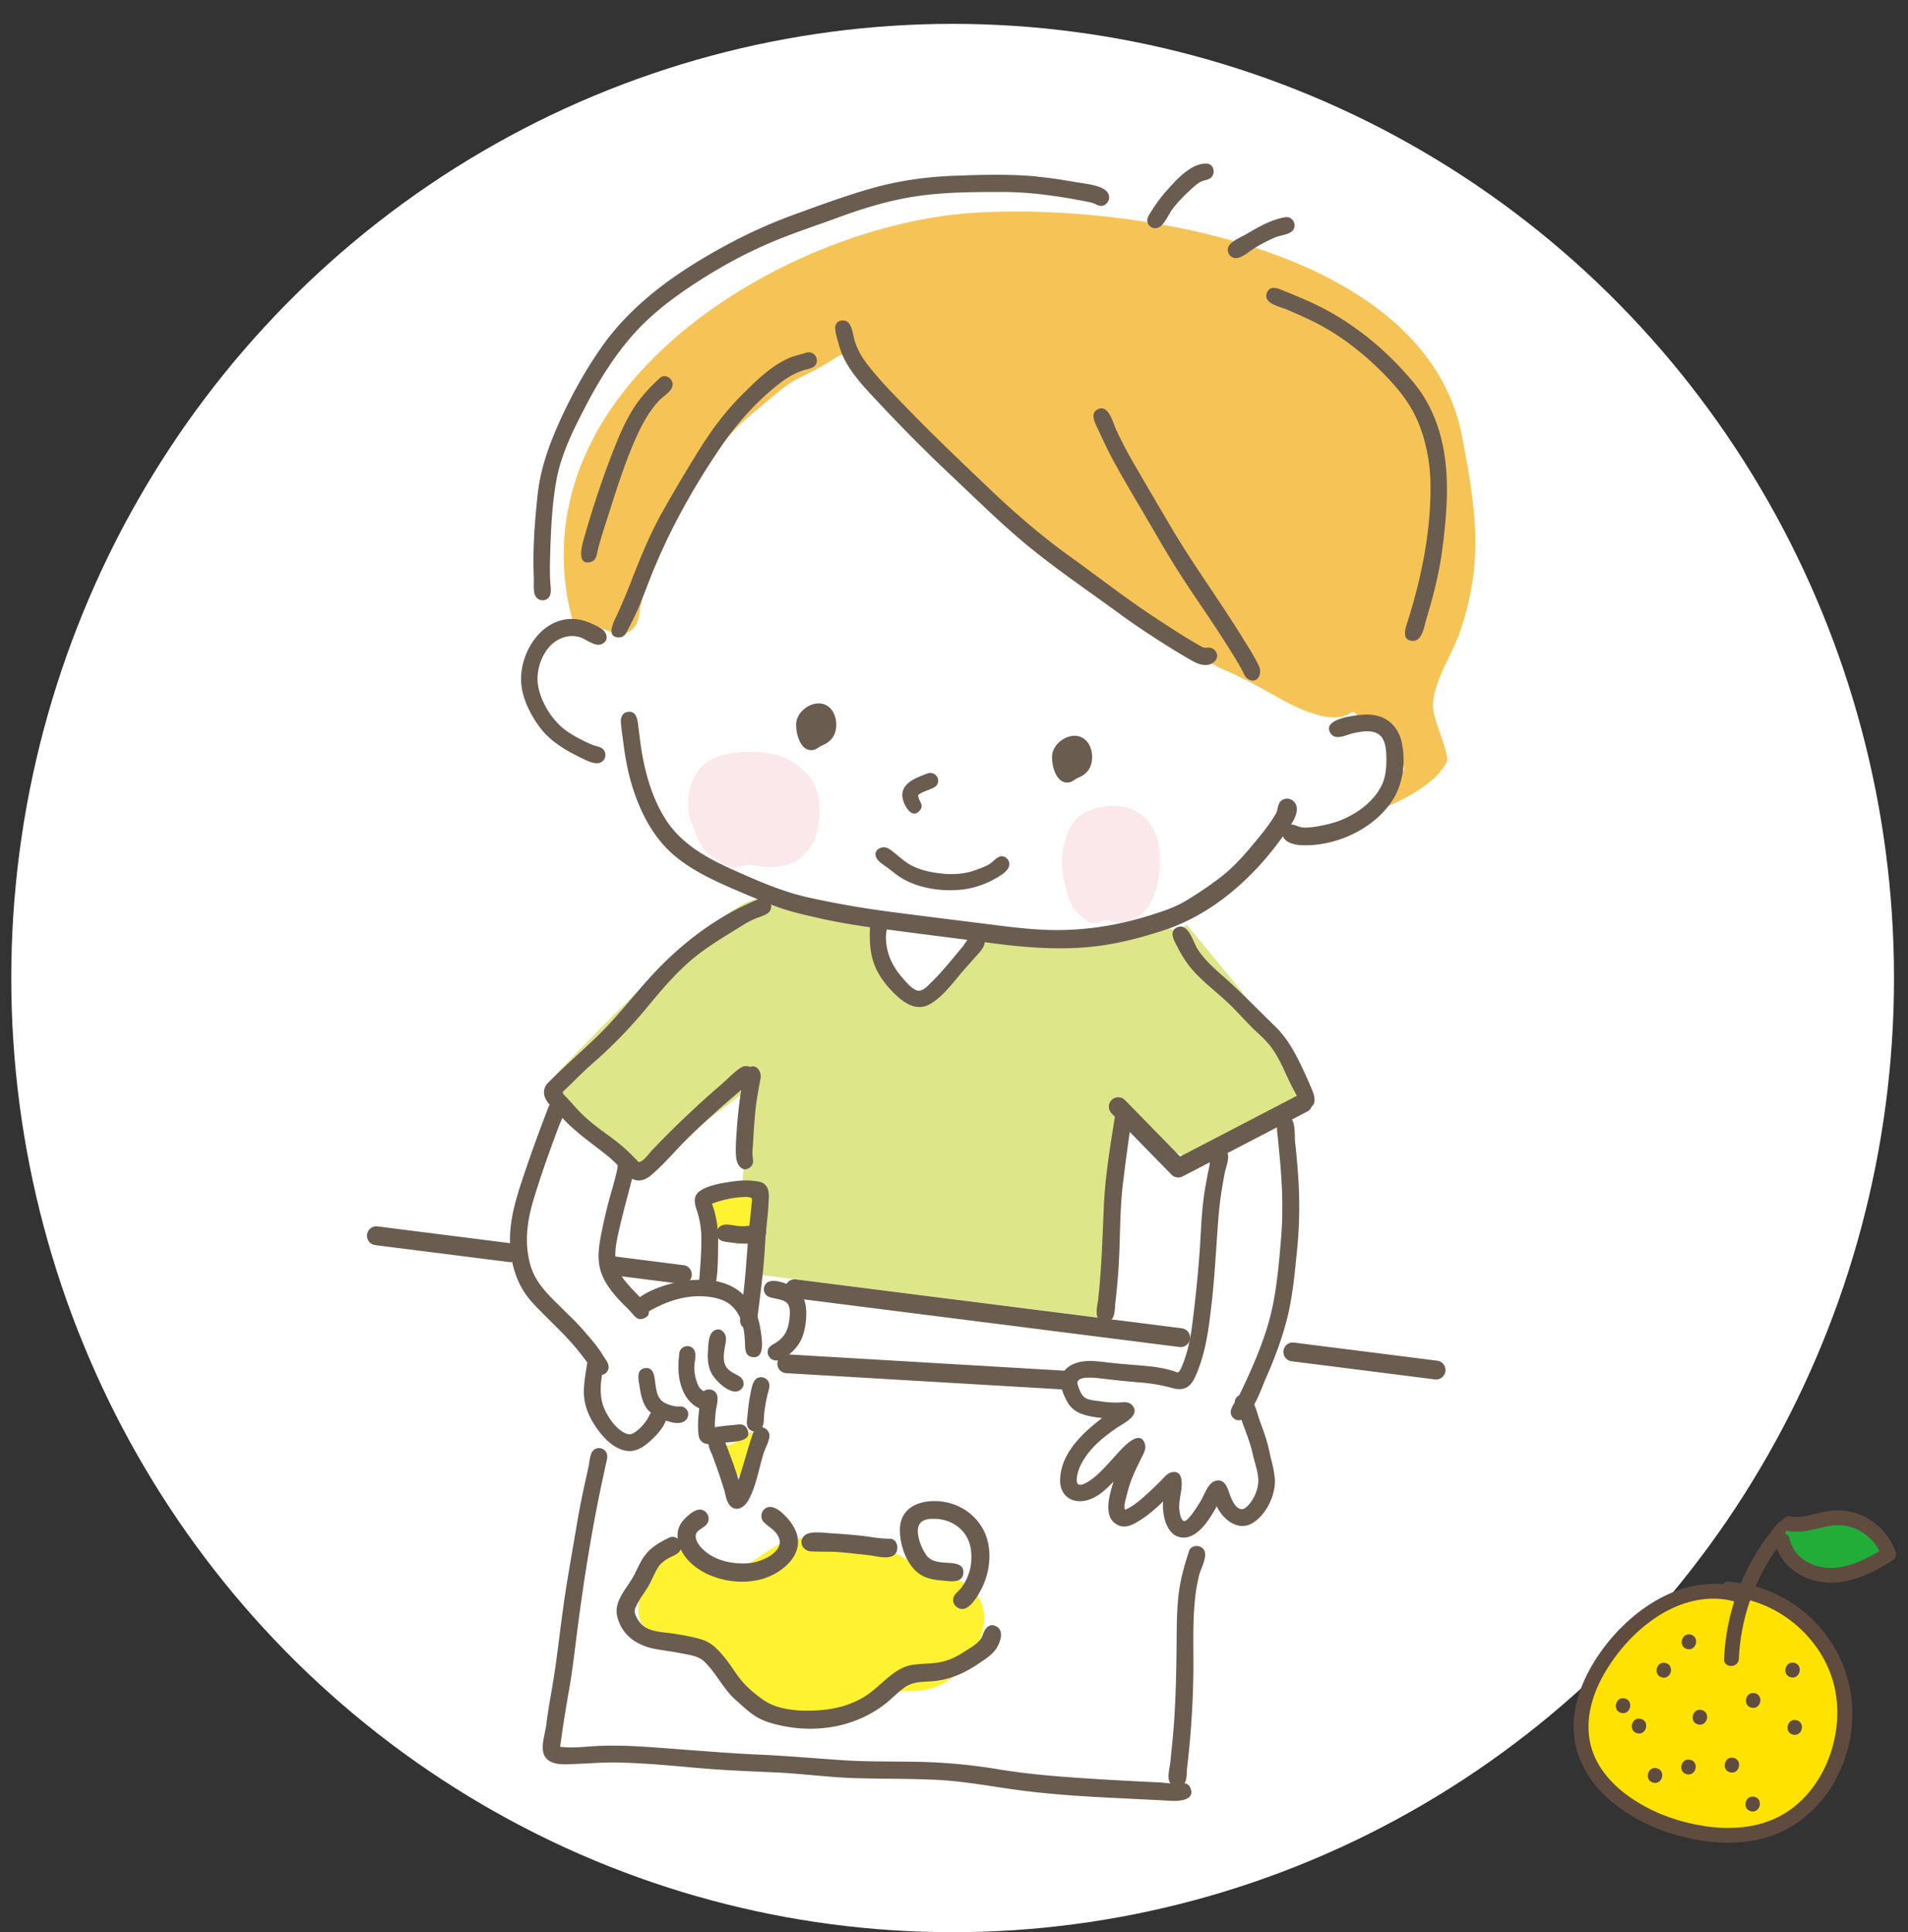 <svg width="160" height="162" fill="none" xmlns="http://www.w3.org/2000/svg"><rect width="100%" height="100%" fill="#333333" stroke="none"/><ellipse cx="79.886" cy="82" rx="78.941" ry="80" fill="#fff"/><g clip-path="url(#clip0_407_4384)"><path d="M44.851 54.459s-1.897-9.593 2.279-18.129c4.175-8.543 14.58-22.735 32.832-21.59 18.255 1.143 31.61 7.084 35.11 12.91 3.5 5.828.589 33.95.589 33.95l-70.81-7.141z" fill="#fff"/><path d="M63.729 75.338l35.287 1.602s8.962 10.627 9.603 12.268c.641 1.64.969 3.523.969 3.523l-9.602 4.592-5.692-2.99-1.056 16.276-31.799-4.004 1.667-15.514-9.953 7.38-7.068-7.816s14.17-15.298 17.644-15.321v.004z" fill="#DDE78A"/><path d="M122.616 36.641c-2.995-15.965-28.296-19.69-41.236-18.78-14.86 1.046-36.317 13.43-33.926 31.419 2.644 19.901 34.065 26.145 49.544 23.186 5.1-.974 21.604-3.425 24.309-8.543.358-.678-1.245-3.653-1.143-4.899.177-2.212 1.607-4.08 2.304-6.156 1.996-5.952 1.271-10.249.151-16.223l-.003-.004z" fill="#F6C456"/><path d="M93.566 119.66c-1.369-.174-2.764-.083-4.14-.091-1.366-.007-2.728-.109-4.093-.174-2.855-.132-5.707-.129-8.562-.17-1.452-.023-2.904-.156-4.326-.459-1.339-.288-2.655-.716-3.971-1.091-2.592-.739-5.175-1.458-7.883-1.591-1.256-.061-2.508-.03-3.738.25-1.03.235-2.04.572-3.044.894-.92.296-2.338.44-2.821 1.406-.28.557-.17 1.11.08 1.655.131.288.165.311.086.591-.106.372-.31.731-.445 1.095-.958 2.637-1.113 5.535-1.592 8.282-.403 2.311-.852 4.622-1.18 6.941-.193 1.352-.26 2.735-.37 4.095-.094 1.19-.456 2.52-.12 3.694.675 2.372 4.352 1.811 6.155 1.705 1.426-.083 2.844-.193 4.273-.095 1.328.091 2.648.224 3.98.262 1.368.038 2.737.132 4.084.409 1.067.22 2.123.466 3.202.632 2.621.402 5.152 1.031 7.822 1.039 1.415 0 2.81-.122 4.225 0 1.38.117 2.757.306 4.13.481 1.433.182 2.866.367 4.3.549.931.118 1.84.333 2.764.496 1.116.197 2.195.224 2.912-.818.648-.94.958-2.171 1.207-3.167.362-1.444.596-2.898.86-4.361.482-2.678.822-5.376 1.305-8.054.46-2.562.728-5.157.856-7.756.064-1.303.102-2.746-.272-4.012-.313-1.061-1.109-1.591-2.13-1.868-1.17-.314-2.347-.613-3.55-.769h-.004zM50.113 63.623c.207.038.415.065.626.069.174.003.626-.099.758-.035.264.13.498.823.66 1.103.08.136.211.36.313.527 1.037 1.693 2.44 3.076 3.825 4.485 1.335 1.36 2.832 2.576 4.401 3.675 1.848 1.296 3.964 1.902 6.13 2.429 1.191.288 2.364.621 3.567.882.29.065.581.125.871.197.121.03.276.057.396.103.272.106 1.588.045 1.72.28.272.489-.052 1.8.223 2.296 1.022 1.834 1.203 2.841 2.61 4.417.415-.394.803-.799 1.27-1.129.484-.34 1.015-.537 1.536-.799.55-.276.928-.66 1.271-1.163.343-.504.701-.887 1.113-1.319.207-.215.365-.488.603-.678.09-.072.192-.11.287-.166.128-.08.173-.11.283-.194-.023.02.056-.147.086-.17.038-.027.37.019.423.023.407.038.814.083 1.218.129 1.143.128 2.274.318 3.425.33.294 0 .509.086.78.109.321.03.732-.099 1.049-.136.735-.084 1.47-.144 2.206-.213.555-.049 1.18-.204 1.664.167.249.193.098.186.418.144.11-.015.28-.106.374-.14.32-.121.637-.254.962-.375.267-.102.516-.17.773-.307.252-.136.524-.307.807-.352.445-.072.996-.053 1.433.083.102.03.362.216.445.216.053 0 .287-.178.31-.193.252-.16.505-.326.754-.493a13.456 13.456 0 0 0 1.689-1.314c.468-.432.902-.902 1.362-1.342.551-.522 1.158-.977 1.716-1.492.894-.822 1.584-1.811 2.357-2.74.098.118.43.626.608.645.075.007.599-.364.709-.402.588-.216 1.184-.227 1.799-.216.63.011 1.267.137 1.893.102.653-.037 1.188-.48 1.69-.867.498-.383.882-.83 1.286-1.307.456-.538.943-1.02 1.297-1.64.317-.55.562-1.164.921-1.683.147-.212.332-.318.516-.489.034-.03.144-.041.166-.08.068-.109-.007-.431-.026-.564-.166-1.182-.988-2.034-1.927-2.693-.445-.315-.747-.652-1.245-.86-.219-.091-.302-.13-.49-.315a26.25 26.25 0 0 0-.34-.326c-.215-.197-.207-.19-.449-.049-1.029.599-2.142.341-3.221-.004-1.252-.401-2.421-1.076-3.564-1.716-1.195-.67-2.372-1.292-3.624-1.841a12.72 12.72 0 0 1-1.618-.837c-.528-.33-1.053-.823-1.626-1.065-.543-.231-1.15-.28-1.697-.534a6.356 6.356 0 0 1-1.618-1.095c-.905-.834-1.886-1.542-2.837-2.322-1.03-.845-1.991-1.75-3.096-2.509-1.135-.78-2.139-1.644-3.138-2.587-1.724-1.626-3.73-2.914-5.401-4.596-1.95-1.962-4.115-3.606-6.227-5.376a21.176 21.176 0 0 1-3.112-3.182c-.464-.587-.943-1.182-1.324-1.826a6.91 6.91 0 0 1-.2-.368c-.132-.246-.056-.246-.313-.19-.335.077-.701.368-.992.539-.852.508-1.685.97-2.583 1.394-.966.462-1.788 1.174-2.603 1.864-.852.72-1.738 1.417-2.534 2.201-.747.739-1.43 1.561-2.105 2.368-1.339 1.595-2.776 3.254-3.722 5.126-.977 1.932-1.498 4.16-2.052 6.244.034-.133.072-.262.105-.394-.15.58-.286 1.159-.41 1.742-.117.535-.155 1.22-.472 1.679-.626.909-1.682.617-2.474.295-2.07-.837-4.315-1.261-5.99.576-1.391 1.527-1.674 3.993-.897 5.857.418 1.004.935 1.993 1.784 2.69.882.727 1.912 1.103 3.006 1.38.475.12.954.238 1.437.325l-.004-.008z" fill="#fff"/><path d="M49.672 117.016c.234 1.315.818 2.705 1.912 3.52.856.636 2.214 1.201 3.134.378.438-.39.668-1.015.887-1.542.026-.064.09-.31.143-.344.083-.053.366.075.505.094.63.08 1.188-.181 1.592-.663.211-.25.366-.541.54-.818.143-.223.09-.186.346-.193.129 0 .328.068.46.091.66.106 1.392.076 1.98-.284.551-.338.89-.925 1.272-1.429.43-.568.837-1.17 1.067-1.852.2-.591.106-.993-.158-1.508-.189-.368-.121-.837-.328-1.239-.125-.246-.321-.424-.498-.629-.306-.341-.562-.72-.86-1.068-.92-1.076-2.086-1.311-3.436-1.326-1.2-.015-2.278.03-3.432.397-.223.072-.446.148-.672.209a5.365 5.365 0 0 1-.532.114c-.264.041-.233.056-.43-.107-.467-.382-.852-1.185-1.086-1.731-.61-1.421-.422-2.739-.136-4.217.166-.845.298-1.689.427-2.542.06-.405.14-.803.218-1.205.057-.299.234-.791.159-1.08-.064-.242-.48-.45-.683-.674-.245-.265-.449-.541-.743-.757-.562-.413-1.192-.74-1.761-1.145-.668-.47-1.279-1.038-2.003-1.424a12.304 12.304 0 0 0-1.015-.466c-.03-.011-.335-.174-.38-.16-.125.043-.291.353-.355.46-.78 1.223-1.17 2.84-1.407 4.265-.113.678-.12 1.368-.215 2.046-.11.769-.264 1.527-.366 2.296-.358 2.675.23 5.618 2.116 7.623 1.083 1.147 2.214 2.212 3.39 3.265.106.095.563.387.585.516.03.174-.256.663-.294.844-.15.728-.071 1.546.06 2.274l-.003.011zm16.61-4.724c.43-.463.362-1.073.528-1.63a2.108 2.108 0 0 0-.294-1.765c-.298-.428-.819-.477-1.298-.557-.35-.061-.709-.11-1.018-.295-.177-.107-.181-.182-.389-.125-.132.037-.271.193-.347.291-.215.281-.23.591-.17.925.057.303-.018.42-.082.75-.125.61-.121 1.322.166 1.883.607 1.186 1.95 1.553 2.908.526l-.004-.003zm22.698 11.862c.184 1.689 2.225 2.674 3.579 1.598.008 1.296 1.23 1.978 2.403 1.637.844-.246 1.587-1.049 2.16-1.674.216 1.007.582 2.223 1.78 2.375 1.106.14 1.808-.852 2.253-1.712.841.825 1.893 1.939 3.19 1.454 1.151-.428 1.89-1.864 2.346-2.932.449-1.046.246-1.917-.094-2.966-.2-.614-.407-1.311-.822-1.819-.392-.485-.796-.89-.935-1.523-.332-1.493.573-2.72 1.233-3.952.302-.568.875-1.045 1.105-1.617.279-.697.43-1.501.611-2.228a38.67 38.67 0 0 0 1.116-8.63c.023-1.482.023-3.009-.275-4.463a37.324 37.324 0 0 0-.502-2.148c-.12-.466-.78-1.463-1.369-1.091-.29.174-.637.337-.977.382-.196.027-.358-.03-.543-.053-.056-.008-.124-.083-.177-.083-.087 0-.275.117-.362.155a5.13 5.13 0 0 0-1.056.693c-.155.13-.309.326-.483.417-.192.102-.034.076-.256.064-.087-.003-.185-.06-.279-.072-1.09-.136-1.279 1.084-1.449 1.88-.211.985-.207 1.989-.203 2.993.007 3.334-.144 6.649-.578 9.956-.211 1.606-.645 3.164-1.04 4.732-.796-.402-1.494-.932-2.377-1.137-.64-.147-1.282-.14-1.938-.132-.856-.015-1.72-.061-2.576-.019-.807.038-1.777.178-2.339.826-.543.629-.713 1.633-.467 2.417.286.932 1.139 1.496 2.002 1.83a12.402 12.402 0 0 0-1.848 2.315c-.43.697-.931 1.682-.837 2.53l.004-.003z" fill="#fff"/><path d="M93.389 67.567c-.928.012-1.923.175-2.73.75-.748.535-1.166 1.448-1.404 2.372a6.35 6.35 0 0 0-.007 3.202c.264 1 .377 1.886 1.093 2.625.306.314.683.678 1.08.83.467.178.712-.065 1.134-.163.325-.076.811.136 1.17.14.441.008.87-.06 1.286-.242 1.912-.842 2.308-3.444 2.244-5.441-.075-2.447-1.709-4.103-3.873-4.076l.007.003zm-30.08-4.523c-1.244-.03-2.568.083-3.624.617-.977.493-1.497 1.38-1.776 2.281a4.687 4.687 0 0 0 .136 3.163c.395 1 .592 1.883 1.587 2.645.423.322.943.7 1.486.868.638.197.95-.03 1.513-.11.43-.061 1.09.17 1.576.193.593.026 1.166-.02 1.717-.182 2.523-.743 2.938-3.3 2.764-5.278-.211-2.424-2.478-4.137-5.375-4.205l-.003.008z" fill="#F9D3D9" opacity=".5"/><path d="M70.186 129.299c-.63-.08-1.271-.08-1.901-.171-.577-.083-1.098-.231-1.686-.11-1.203.246-2.38 1.148-3.383 1.815-1.18.788-2.373.928-3.67.348-.411-.181-.834-.348-1.226-.568-.475-.273-.615-.826-1.17-1.011-1.123-.379-2.262.985-2.7 1.86-.531 1.061-.92 2.303-.924 3.5-.003 1.232.811 2.043 1.943 2.349.603.163 1.214.3 1.822.444.648.155 1.357.284 1.851.769.419.413.747.924 1.136 1.36.437.492.92.936 1.422 1.364 1.037.875 2.15 1.485 3.383 2.034.984.44 2.09.777 3.168.879 1.12.102 2.335.193 3.394-.242a5.497 5.497 0 0 0 1.554-.982c.45-.401.853-.905 1.464-1.038.958-.208 1.954-.011 2.915-.208 2.527-.515 4.323-2.69 4.858-5.187.29-1.363-.124-2.773-1.27-3.599-1.098-.788-2.422-.697-3.622-1.205-.675-.284-1.225-.75-1.844-1.136-.656-.413-1.37-.633-2.124-.784-1.112-.224-2.259-.334-3.386-.478l-.004-.003zm-10.251-9.839c-.487.378-.566 1.011-.295 1.542.283.553.623 1.091.92 1.64.234.432.483.868.989 1.019.618.182.958-.151 1.358-.542.203-.197.41-.31.528-.591.132-.314.09-.693.079-1.026-.019-.569-.136-1.171-.619-1.527a1.328 1.328 0 0 0-.735-.258c-.113-.004-.241.046-.35.038-.231-.019-.107 0-.295-.193-.411-.421-1.12-.447-1.577-.091l-.003-.011zm2.5-19.311c-.634-.064-1.226-.057-1.83.197-.26.11-.437.265-.655.44-.208.163-.464.261-.65.466a1.22 1.22 0 0 0-.143 1.42c.148.243.412.44.615.625.219.201.46.364.755.432.546.129 1.078-.121 1.595-.223.649-.129.83-.584 1.162-1.072.282-.417.577-.75.41-1.307-.161-.535-.731-.921-1.263-.978h.004z" fill="#FFF231"/><path d="M62.028 104.301c-.272.038-.257.069-.502.031-.136-.019-.256-.072-.404-.076a5.29 5.29 0 0 0-.882.061c-.532.072-.936.526-1 1.053-.071.606.117 1.292.234 1.883.129.644.377 1.22 1.105 1.314.37.046.593-.091.898-.257.204-.11.445-.14.66-.262.204-.117.196-.125.411-.193.14-.042.272-.049.407-.114.264-.125.49-.352.6-.625.419-1.045-.147-3.015-1.531-2.815h.004zm-.223 12.336c-.15.118-.272.277-.35.455a1.177 1.177 0 0 0-1.713.053c-.456.534-.306 1.496-.245 2.152.045.522.17 1.216.562 1.598.565.554 1.143.292 1.716-.026.256-.144.434-.303.664-.47.233-.167.445-.22.626-.466.17-.231.264-.511.415-.739.196-.295.301-.519.384-.871.136-.583.064-1.031-.377-1.451-.471-.451-1.116-.674-1.686-.231l.004-.004z" fill="#fff"/><path d="M64.302 126.404c-.49.208-.608.864-.234 1.235.422.417.924.629 1.207 1.201.607 1.228-1.354 2.076-2.27 2.197-1.223.163-2.754-.094-3.75-.871-.4-.311-.886-.803-.916-1.345-.03-.568.747-.678.992-1.121.256-.462-.042-1.065-.566-1.129-.498-.061-1.083.5-1.403.829-.962 1.001-.524 2.448.313 3.38 1.603 1.784 4.794 2.337 6.951 1.345 1.173-.538 2.46-1.679 2.278-3.111-.083-.674-.486-1.307-.939-1.795-.373-.406-1.067-1.073-1.663-.819v.004zm10.297 2.607c-.815.003-1.637-.171-2.448-.258a50.2 50.2 0 0 0-2.482-.201c-.584-.03-1.742-.227-2.206.197-.555.508-.132 1.288.535 1.322.804.046 1.61 0 2.422.069.822.068 1.64.163 2.463.257.584.068 1.663.394 2.146-.068.415-.398.234-1.322-.43-1.322v.004zm3.688-3.156c-1.467.026-2.776.693-2.821 2.33-.034 1.276.498 2.883 1.524 3.694.61.481 1.342.583 2.093.644.588.049 1.6.253 1.7-.603.095-.78-.678-.848-1.24-.886-.709-.05-1.452-.046-1.89-.686-.343-.508-.63-1.205-.678-1.819-.087-1.053.652-1.235 1.565-1.178 1.516.091 2.738 1.141 2.889 2.675.072.727.011 1.413-.26 2.095a4.17 4.17 0 0 1-.57 1.023c-.226.284-.61.523-.664.909-.075.58.558 1.035 1.083.769.577-.291 1.04-1.125 1.316-1.67.743-1.474.917-3.494.083-4.975-.845-1.5-2.429-2.349-4.13-2.322z" fill="#6B5C50"/><path d="M56.102 128.927c-.694.341-1.388.72-1.897 1.322-.441.523-.694 1.148-.996 1.747-.562 1.121-1.799 2.213-1.437 3.588.404 1.549 1.648 2.371 3.135 2.663.743.144 1.5.22 2.24.375.668.14 1.4.197 1.912.69 1.026.981 1.596 2.318 2.667 3.247.55.481 1.09 1.015 1.72 1.394.652.39 1.388.583 2.127.739 3.01.636 6.227.068 8.67-1.842.563-.439 1.053-.977 1.638-1.386.667-.47 1.414-.444 2.199-.497 1.569-.11 2.817-.682 4.103-1.564.547-.375 1.105-.72 1.445-1.319.279-.496.566-1.352-.057-1.712-.61-.353-.992.182-1.154.697-.222.693-1.067 1.091-1.637 1.466-.588.387-1.192.671-1.886.815-.796.163-1.606.117-2.406.242-1.414.224-2.425 1.516-3.519 2.334-1.23.917-2.693 1.349-4.21 1.462-1.481.114-3.424.042-4.699-.829-.648-.444-1.384-1.054-1.882-1.656-.524-.633-.927-1.356-1.46-1.989-.527-.629-1.052-1.197-1.855-1.447-.81-.25-1.69-.394-2.527-.519-.758-.114-1.727-.122-2.365-.61-.302-.231-.55-.599-.686-.959-.132-.352-.03-.519.128-.845.302-.621.754-1.144 1.075-1.754.272-.519.57-1.292.886-1.614.193-.197.396-.352.63-.492.31-.186.747-.3.973-.591.453-.576-.17-1.501-.875-1.156zm-.743 2.254l-.09.091.09-.091zm-2.138.826c-.025.043-.025.043 0 0zm45.212-34.305c-.038 0-.038 0 0 0zm-.156 0l.091.023-.091-.023zm8.611 26.183c-.061-.747-.298-1.486-.449-2.217-.178-.852-.46-1.648-.766-2.459-.162-.428-.29-.981-.494-1.454.453-.838.803-1.815.943-2.13.735-1.663 1.384-3.364 1.825-5.133.464-1.849.627-3.77.819-5.66.207-2.031.237-4.039.105-6.073-.064-1.004-.158-2-.267-3-.072-.634.139-2.335-.917-2.183-.867.125-.562 1.371-.513 1.966.079.936.185 1.864.249 2.804.128 1.856.159 3.678 0 5.535-.154 1.822-.313 3.682-.671 5.478-.351 1.773-.992 3.527-1.709 5.183a55.474 55.474 0 0 1-1.124 2.44.664.664 0 0 0-.377.602c-.283.436-.528.917-.121 1.3.223.208.453.238.676.147.06.167.12.338.184.504.298.8.593 1.565.777 2.402.159.72.472 1.523.46 2.266-.015.754-.46 1.731-1.059 2.201-.608.474-1.098-.474-1.279-.962-.211-.565-.415-1.512-1.248-1.285-.63.175-.921 1.148-1.222 1.652-.155.254-1.087 1.826-1.441 1.716-.264-.083-.355-.757-.374-.969-.041-.482.06-.967.136-1.44.098-.61.234-1.955-.837-1.66-.358.099-.607.459-.86.709-.302.295-.603.591-.913.875-.615.568-1.297 1.212-2.074 1.546-.14-.345.053-.856.132-1.197.132-.572.317-1.137.543-1.679.188-.451.411-.886.622-1.326.181-.379.494-.856.374-1.292-.332-1.197-1.535-.053-1.943.375-.679.713-1.312 1.486-2.033 2.156-.32.296-1.814 1.519-1.75.406.053-.898.6-1.773 1.162-2.436.622-.732 1.43-1.353 2.218-1.891.516-.352 1.976-1.019 1.3-1.853-.282-.352-.708-.284-1.104-.261a7.518 7.518 0 0 1-1.513-.091c-.415-.061-1.03-.08-1.384-.318-.302-.205-.468-.701-.584-1.031-.31-.867 1.44-.629 1.9-.576 1.034.114 2.06.239 3.097.319 1.01.075 1.935.212 2.908.485.973.272 1.535-.05 1.942-.955.853-1.898 1.105-3.872 1.347-5.922.29-2.481.403-4.959.596-7.444.098-1.266.294-2.52.539-3.762.091-.459.423-1.232.192-1.679a.697.697 0 0 0-1.037-.235c-.377.296-.388 1.061-.479 1.493a45.857 45.857 0 0 0-.351 1.868c-.196 1.197-.282 2.402-.346 3.61-.125 2.471-.374 4.926-.676 7.381-.14 1.148-.332 2.288-.731 3.375-.09.25-.197.534-.328.766-.174.299-.22.174-.578.072a10.63 10.63 0 0 0-1.787-.368c-1.204-.129-2.414-.193-3.617-.333-1.11-.129-2.361-.334-3.346.337-1.109.758-.656 2-.124 2.966.596 1.08 1.791 1.197 2.904 1.353-1.633 1.246-3.489 2.97-3.512 5.209-.01 1.114.74 1.853 1.871 1.747 1.053-.099 1.912-.906 2.606-1.633-.324 1.061-.973 3.061.412 3.663.675.296 1.32-.11 1.882-.466.675-.432 1.286-.973 1.863-1.534-.102 1.08.275 2.989 1.67 3.031 1.302.038 2.283-1.644 2.833-2.629.502 1.121 1.818 2.159 3.033 1.39 1.169-.743 1.942-2.406 1.833-3.781l-.015-.011zm-8.06-8.763s-.087.026 0 0zm-8.49 9.323s.079.05 0 0zm8.95 3.084h.075c-.03.015-.056.015-.075 0zm-39.9-20.197a9.084 9.084 0 0 0-3.131.296c-.917.246-2.04.663-2.787 1.273-.325.265-.423.742-.098 1.061.362.359.758.144 1.123-.061.981-.553 1.984-.962 3.1-1.14.97-.152 2.166-.11 3.078.284.943.409 1.49 1.371 1.671 2.334.087.469.121.947.136 1.424.012.443.068.894.596.977 1.128.179.803-1.576.713-2.208-.174-1.22-.555-2.107-1.426-2.986-.792-.799-1.867-1.17-2.976-1.257v.003z" fill="#6B5C50"/><path d="M51.855 108.92c.355.39.75.746 1.102 1.14.282.318.52.674 1.007.489 1.097-.421-.098-1.576-.51-2.008-.678-.712-1.504-1.504-1.757-2.493-.264-1.046.06-2.213.29-3.236.287-1.272.653-2.527.966-3.792.117-.466.434-1.224.305-1.697-.128-.47-.724-.66-1.105-.368-.34.266-.34.849-.426 1.235-.132.591-.294 1.171-.464 1.75a42.59 42.59 0 0 0-.784 3.221c-.223 1.072-.434 2.224-.136 3.304.26.935.871 1.75 1.512 2.455z" fill="#6B5C50"/><path d="M57.4 118.012c-.238-.147-.453-.068-.706-.094a3.028 3.028 0 0 1-.863-.258c-.68-.307-.766-.928-.868-1.606-.079-.527-.087-1.459-.875-1.345-.72.106-.562.882-.483 1.386.102.637.204 1.3.544 1.86.116.194.267.353.437.493-.128.189-.226.413-.336.587a3.741 3.741 0 0 1-.818.906c-.392.326-.63.42-1.098.174-.716-.383-1.297-1.212-1.625-1.936-.434-.962-.37-1.902-.23-2.898a.702.702 0 0 0 .547-.527c.094-.417-.302-.841-.453-1.099-.464-.788-1.105-1.496-1.705-2.182-.298-.341-.61-.67-.935-.989-.181-.178-.362-.352-.54-.526-.03-.031-.543-.546-.207-.205-1.15-1.148-2.293-2.144-2.734-3.773-.468-1.732-.272-3.474.226-5.179.52-1.77 1.131-3.524 1.769-5.251.154-.424.313-.849.475-1.27.136-.352.4-.799.422-1.174.042-.75-1.037-1.083-1.331-.333a129.756 129.756 0 0 0-2.09 5.766c-.618 1.822-1.206 3.69-1.154 5.637.05 1.83.596 3.626 1.837 4.994 1.256 1.379 2.667 2.576 3.843 4.031.28.341.544.693.808 1.049a.517.517 0 0 0-.034.137c-.147 1.023-.377 2.091-.189 3.121.17.921.649 1.777 1.21 2.512.529.69 1.227 1.357 2.09 1.58.966.25 1.701-.318 2.369-.943.32-.303.935-.955 1.135-1.55.457.152 1.004.3 1.437.118.498-.209.615-.898.132-1.201l-.007-.012zm-11.35-7.403l.099.099-.098-.099zm10.916 2.842c-.147 1.231-.128 2.462.52 3.573.265.45.82 1.007 1.355 1.106.52.098.958-.44.75-.932-.188-.451-.792-.531-1.018-.997a3.578 3.578 0 0 1-.343-1.735c.03-.47.264-1.148-.2-1.481-.404-.288-1.003-.042-1.064.466zm2.844-1.838c-.419.326-.411 1.232-.445 1.713-.046.606.015 1.265.298 1.811.328.632 1.75 2.057 2.496 1.333.366-.356.189-.89-.21-1.11-.483-.265-1.02-.477-1.189-1.064-.18-.637.053-1.319.117-1.951.057-.576-.49-1.175-1.067-.728v-.004zm3.323-12.612c-.773-.087-1.505.02-2.267.144-.664.11-1.554.3-2.123.675-.672.443-.51 1.049-.295 1.704.234.716.366 1.539.366 2.232.008 1.148-.075 2.288-.17 3.432-.033.417-.022.887.446 1.05.437.151.84-.156.924-.58.215-1.102.188-2.322.207-3.44.019-1.155-.124-2.212-.513-3.296.792-.303 1.709-.515 2.557-.553.185-.008.445-.034.615.03.189.072.094-.053.17.129.045.11-.015.314-.027.439-.037.542-.109 1.084-.166 1.626-.207 1.977-.282 3.959-.528 5.937-.056.473-.117.943-.177 1.416-.049.387-.207.887.057 1.232a.71.71 0 0 0 .875.201c.41-.209.4-.667.452-1.069.253-2 .52-4.001.623-6.016.056-1.144.233-2.273.29-3.414.023-.439.083-.958-.143-1.36-.257-.454-.713-.462-1.177-.515l.004-.004zm-3.67 2.027l-.053.053.053-.053zm-.645 2.671v0zm5.507 3.838a.713.713 0 0 0-.163.932c.204.322.581.333.917.417.392.091.875.159 1.052.568.147.333.106.78.068 1.133-.106.928-.411 1.568-1.222 2.038-.332.193-.656.375-.592.833.049.341.35.61.698.61.701 0 1.561-.86 1.916-1.413.452-.701.603-1.689.614-2.508.008-.818-.203-1.655-.92-2.133-.486-.329-1.833-.886-2.368-.473v-.004z" fill="#6B5C50"/><path d="M58.761 117.099c-.124 1.035-.305 2.118-.188 3.164.128 1.14 1.35.814 2.127.697.596-.087 2.565-.004 1.931-1.19-.264-.496-.743-.318-1.184-.284-.51.038-.996.087-1.501.182-.008-.443.026-.883.075-1.322.045-.394.23-.959.117-1.349-.204-.712-1.29-.655-1.377.102zm.838 2.611c.034.019.007.003 0 0zm3.798-4.1c-.351.353-.408.985-.506 1.463-.105.519-.154 1.049-.207 1.58-.038.401-.166.886.177 1.197.268.238.671.22.932-.019.309-.292.241-.807.279-1.197a13.2 13.2 0 0 1 .26-1.58c.09-.417.343-.932.045-1.315a.707.707 0 0 0-.984-.125l.004-.004z" fill="#6B5C50"/><path d="M63.178 120.077c-.475 1.322-.796 2.679-1.248 4.008-.287-1.004-.672-1.985-1.038-2.962-.147-.398-.29-.811-.792-.807a.683.683 0 0 0-.671.568c-.076.398.2.849.336 1.216.192.531.392 1.065.57 1.599.131.39.255.78.38 1.174.12.379.158.8.354 1.148.49.853 1.313.444 1.69-.238.438-.792.694-1.728.913-2.603.11-.447.223-.89.362-1.326.14-.443.422-.913.483-1.372.11-.788-1.049-1.204-1.335-.405h-.004zm.098-17.443c-.442.186-.898.197-1.366.16-.384-.031-.916-.19-1.293-.084-.374.106-.6.5-.494.875.11.394.437.493.796.542.909.125 2.07.284 2.919-.174.78-.424.313-1.69-.562-1.322v.003zm-.162-5.701c-.045-.364.019-.735.038-1.099a60 60 0 0 1 .196-2.732c.094-.909.264-1.784.43-2.678.101-.553-.317-1.213-.883-.966a.773.773 0 0 0-.75.045c-.638.413-1.208 1.042-1.788 1.535a61.548 61.548 0 0 0-1.894 1.686 81.297 81.297 0 0 0-3.779 3.709c-.26.268-.615.806-.962.954-.218.095-.173.038-.358-.155-.166-.174-.34-.341-.51-.511-.655-.652-1.383-1.202-2.134-1.743-.735-.53-1.433-1.08-2.07-1.724-.314-.318-.608-.66-.91-.989-.12-.133-.248-.261-.37-.394-.27-.295-.225-.273.046-.55-.271.277.08-.067.177-.158.132-.125.264-.25.393-.38.298-.295.596-.594.901-.882.585-.557 1.203-1.076 1.795-1.63a40.624 40.624 0 0 0 3.58-3.81c1.093-1.323 2.195-2.637 3.485-3.778 1.267-1.117 2.708-1.981 4.141-2.864.419-.257.834-.523 1.279-.727.373-.17.826-.277 1.169-.496.705-.451.207-1.58-.608-1.255-3.598 1.425-6.766 3.869-9.338 6.737-1.309 1.458-2.505 2.993-3.885 4.387-1.384 1.398-2.897 2.663-4.277 4.065.343-.349-.102.087-.143.129-.09.09-.196.182-.268.291a1.115 1.115 0 0 0-.159.936c.212.705 1.06 1.357 1.543 1.883 1.173 1.277 2.569 2.167 3.889 3.262.577.481 1.063 1.042 1.599 1.561.592.572 1.29.459 1.886-.042 1.165-.97 2.153-2.205 3.247-3.262a80.762 80.762 0 0 1 3.817-3.459c.173-.147.347-.299.52-.45-.03.178-.06.36-.086.541-.12.898-.223 1.808-.283 2.713-.053.8-.132 1.621-.06 2.42.052.584.539 1.346 1.191.8.313-.261.23-.568.189-.924l.004.004zM49.81 121.558c-.35.273-.354.906-.437 1.3-.117.557-.238 1.114-.363 1.671a66.26 66.26 0 0 0-.663 3.432c-.385 2.3-.811 4.588-1.128 6.895-.31 2.239-.543 4.486-.932 6.71-.177 1.03-.358 2.057-.486 3.095-.09.743-.543 1.944-.094 2.63.524.799 1.78.628 2.59.602 1.128-.038 2.26-.14 3.388-.121 2.202.038 4.42.242 6.615.443 2.199.197 4.394.288 6.597.383 2.263.098 4.51.413 6.774.485 2.259.068 4.522.034 6.781.14 2.23.102 4.383.504 6.585.814 4.36.614 8.796.697 13.182.951.63.038 2.037-.045 1.607-1.076-.207-.5-.656-.417-1.086-.382-.532.041-1.101-.072-1.637-.095a285.952 285.952 0 0 1-6.74-.379c-2.206-.152-4.42-.345-6.604-.708a46.36 46.36 0 0 0-6.355-.622c-2.214-.057-4.44 0-6.646-.14-2.338-.152-4.666-.367-7.008-.47-2.267-.098-4.518-.284-6.781-.451-2.214-.163-4.432-.371-6.654-.288-1.09.042-2.255.22-3.341.08.211-1.621.475-3.235.758-4.842.313-1.788.502-3.591.74-5.391.46-3.508 1.017-7.028 1.708-10.502.192-.97.41-1.936.614-2.906.087-.405.268-.848-.056-1.186a.693.693 0 0 0-.928-.075v.003zm48.979 27.994l-.064.019.064-.019z" fill="#6B5C50"/><path d="M99.71 130.052c-.41 1.239-.75 2.448-.89 3.751-.14 1.319-.143 2.641-.154 3.967-.023 2.716-.08 5.44-.34 8.145-.056.584-.124 1.163-.177 1.747-.045.504-.272 1.231-.087 1.712a.722.722 0 0 0 1.113.315c.4-.303.317-.989.37-1.44a75.79 75.79 0 0 0 .524-7.687c.053-2.811-.185-5.872.505-8.57.159-.538.724-1.542.374-2.068-.291-.436-1.064-.406-1.241.125l.004.003zm-25.078-11.631s.048.012 0 0zm-7.079-88.83l-.803.227c-1.731.481-3.255 2.023-4.511 3.266-1.422 1.409-2.633 3.05-3.685 4.754a132.247 132.247 0 0 0-3.1 5.251c-.988 1.785-1.758 3.679-2.497 5.58-.381.986-.788 1.948-1.226 2.907-.234.504-.988 1.867.185 1.864.479 0 .63-.428.815-.792.21-.417.426-.83.618-1.254.434-.951.792-1.936 1.173-2.91 1.52-3.853 3.56-7.535 5.892-10.96 1.252-1.838 2.692-3.493 4.393-4.922.819-.69 1.645-1.288 2.678-1.587.423-.121.943-.17 1.011-.708a.686.686 0 0 0-.943-.716zm-12.212 2.098c-.894.822-1.675 1.652-2.309 2.694-.645 1.06-1.135 2.201-1.587 3.357a79.215 79.215 0 0 0-2.335 6.918c-.155.534-.97 2.837.434 2.455.456-.125.497-.603.588-.993.15-.648.355-1.28.558-1.917.788-2.44 1.516-4.906 2.538-7.259.521-1.197 1.15-2.41 2.052-3.368.325-.345 1.003-.724 1.113-1.209.128-.564-.589-1.106-1.056-.678h.004zm22.414 33.162c-.826.333-2.055.712-2.093 1.792-.023.606.758 2.235 1.494 1.273.316-.413-.027-.648-.125-1.034-.06-.243-.075-.224.174-.368.203-.117.433-.2.652-.284.377-.152.815-.284.815-.777 0-.462-.49-.773-.913-.602h-.004zm6.145 6.948c-.385.106-.623.474-.966.67-.35.205-.758.346-1.14.486-.829.306-1.734.379-2.61.306-.882-.072-1.82-.25-2.624-.632-.743-.356-1.317-.993-1.995-1.451-.6-.402-1.498.14-1.011.848.222.326.705.584 1.007.826.358.284.713.572 1.105.803 1.512.895 3.65 1.16 5.367.88a7.499 7.499 0 0 0 2.591-.963c.34-.2.834-.508.977-.894.17-.454-.226-.955-.709-.883l.008.004zm6.313-10.104c-.928-.064-1.953.761-1.991 1.712-.034.796.35 2.372 1.437 2.19.192-.034.324-.132.482-.238.178-.114.351-.178.54-.28.419-.224.709-.577.83-1.039.256-.966-.174-2.27-1.302-2.345h.004zm-21.457-2.716c-.928-.065-1.954.761-1.991 1.712-.034.796.35 2.372 1.437 2.19.192-.034.324-.133.483-.239.177-.114.35-.178.539-.28.418-.224.709-.576.83-1.038.256-.966-.174-2.27-1.302-2.345h.004zm1.837-32.109c-.754.106-.562.857-.434 1.357.181.693.374 1.383.713 2.015.686 1.28 1.75 2.387 2.734 3.436a138.402 138.402 0 0 0 6.216 6.248c2.24 2.106 4.406 4.266 6.804 6.19 2.354 1.887 4.866 3.596 7.302 5.376 1.2.88 2.433 1.69 3.685 2.49.607.386 1.222.76 1.844 1.125.544.314 1.204.754 1.86.629.517-.099.988-.61.622-1.137a.703.703 0 0 0-.573-.3c-.355 0-.347.065-.702-.136-1.335-.75-2.62-1.602-3.9-2.443-2.413-1.588-4.703-3.384-7.052-5.07-2.324-1.67-4.481-3.527-6.556-5.497-2.459-2.337-4.903-4.667-7.264-7.103-1.105-1.14-2.225-2.281-3.19-3.543-.465-.606-.812-1.23-1.038-1.962-.17-.546-.219-1.792-1.071-1.67v-.005zm30.388 27.483c.038.01.038.01 0 0zm.012.03c-.023 0-.023 0 0 0zM92.095 34.3c-.807.345-.177 1.326.053 1.841.38.845.784 1.678 1.222 2.493.882 1.625 1.84 3.216 2.776 4.811.95 1.622 1.886 3.262 2.908 4.842.973 1.512 2.006 2.982 2.991 4.486.494.754.98 1.515 1.452 2.284.219.36.434.72.637 1.088.159.288.264.655.57.814.769.406 1.154-.496.879-1.087-.378-.81-.879-1.576-1.347-2.338-1.935-3.14-4.122-6.107-6.004-9.285a795.227 795.227 0 0 1-3.206-5.475c-.51-.883-.981-1.792-1.415-2.713-.264-.56-.618-2.151-1.52-1.765l.004.004z" fill="#6B5C50"/><path d="M86.95 14.796c-2.323-.212-4.657-.144-6.988-.057-2.301.087-4.56.406-6.782 1.027-2.191.614-4.356 1.417-6.498 2.193-2.071.75-4.074 1.66-6.005 2.717-3.949 2.16-7.668 4.755-10.281 8.498-1.294 1.856-2.407 3.853-3.353 5.91-.958 2.084-1.716 4.13-1.962 6.425-.245 2.285-.422 4.623-.317 6.922.02.44-.067 1.103.117 1.508a.692.692 0 0 0 1.072.227c.365-.325.207-.98.188-1.409a23.061 23.061 0 0 1-.015-1.841c.06-2.25.14-4.566.558-6.782.408-2.163 1.501-4.315 2.516-6.251 1.045-1.989 2.248-3.921 3.715-5.622 1.505-1.743 3.251-3.096 5.16-4.361 1.86-1.231 3.81-2.337 5.846-3.254 2.108-.951 4.288-1.648 6.457-2.444 2.188-.8 4.409-1.466 6.721-1.784 2.255-.311 4.575-.319 6.846-.322 2.353-.008 4.695.325 7 .772.264.054.543.091.796.194.226.09.41.235.667.197.48-.069.754-.637.51-1.061-.397-.678-1.924-.792-2.618-.913-1.113-.193-2.225-.375-3.35-.474v-.015zm14.261-1.076c-1.327-.076-2.58 1.38-3.387 2.273-.52.576-.962 1.213-1.373 1.872-.173.28-.331.55-.188.875.132.296.464.45.773.375.562-.136.935-1.118 1.263-1.557.434-.576.928-1.087 1.456-1.576.257-.239.513-.477.804-.67.298-.198.569-.182.86-.326.554-.277.441-1.236-.215-1.27l.007.004zm6.578 4.486c-1.162.204-2.214.792-3.217 1.39-.438.262-1.271.584-1.528 1.035-.279.492.159 1.094.705 1.003.517-.087 1.075-.613 1.524-.875a14.315 14.315 0 0 1 1.66-.856c.445-.19 1.275-.22 1.539-.667.282-.47-.132-1.125-.683-1.023v-.007zm-1.546 6.33c-.37.895 1.086 1.179 1.633 1.406.939.394 1.871.807 2.768 1.284 1.679.887 3.271 2.092 4.651 3.395 1.301 1.231 2.614 2.64 3.398 4.27.811 1.678 1.222 3.694 1.26 5.554.079 3.91-.72 7.861-1.882 11.57-.174.55-.615 1.625.343 1.716.826.08 1-1.159 1.173-1.739.581-1.92 1.09-3.864 1.35-5.857.559-4.27.857-8.804-1.41-12.665.154.265-.151-.246-.147-.242-.087-.137-.174-.273-.268-.406-.2-.284-.415-.557-.634-.822a28.19 28.19 0 0 0-1.433-1.584 24.59 24.59 0 0 0-3.387-2.905 22.164 22.164 0 0 0-3.643-2.126 47.232 47.232 0 0 0-2.116-.902c-.498-.2-1.351-.693-1.66.053h.004zM50.422 62.704c-.207-.118-.502-.16-.724-.247a10.84 10.84 0 0 1-.95-.443c-.623-.314-1.238-.674-1.754-1.151-.932-.857-1.735-2.27-1.894-3.535-.15-1.24.411-2.811 1.46-3.535.607-.42 1.361-.587 2.07-.367.513.159 1.271.818 1.815.583.705-.303.437-1.057-.083-1.349-.672-.375-1.434-.716-2.21-.761-2.742-.152-4.606 2.837-4.447 5.33.079 1.288.747 2.63 1.493 3.66.864 1.193 2.082 1.94 3.383 2.576.453.22 1.302.716 1.815.451.479-.246.498-.947.03-1.212h-.004zm67.162-.31c-.328-1.611-1.414-2.52-3.066-2.483-.656.016-3.787.319-2.927 1.588.419.617 1.328.099 1.882-.023.668-.144 1.599-.326 2.188.129.513.394.577 1.216.596 1.819.022.818-.038 1.727-.415 2.466-.645 1.265-1.863 2.194-3.135 2.762-.663.3-1.365.473-2.078.606a6.813 6.813 0 0 1-1.105.129c-.388.011-.592-.072-.935-.201a.8.8 0 0 0-.325-.05c.404-.643.766-1.462.181-1.98a.771.771 0 0 0-.991-.031c-.347.28-.261.761-.476 1.121-.599 1.008-1.38 1.936-2.138 2.834-.747.887-1.539 1.736-2.459 2.448a29.974 29.974 0 0 1-2.95 2c-.97.587-2.06.928-3.134 1.258-2.282.705-4.526 1.102-6.913 1.182-2.456.083-4.87-.277-7.299-.58-2.387-.299-4.77-.594-7.158-.905a80.418 80.418 0 0 1-7.102-1.228c-2.23-.492-4.413-1.45-6.488-2.39-2.066-.936-4.133-2.084-5.42-4.016-1.252-1.887-1.885-4.217-2.195-6.437-.079-.568-.147-1.137-.218-1.705-.064-.492-.2-1.117-.853-1.023-.464.068-.615.489-.584.902.045.606.147 1.216.222 1.818.147 1.156.358 2.285.694 3.403.63 2.102 1.679 4.22 3.32 5.705 1.64 1.485 3.779 2.421 5.785 3.277 1.064.455 2.135.902 3.225 1.292 1.116.398 2.27.648 3.424.91 1.396.318 2.806.549 4.22.753-.048 1.023-.022 2.027.325 3.024.374 1.068 1.14 2.008 1.962 2.765.78.716 1.738 1.224 2.75.648.995-.564 1.772-1.606 2.5-2.466.365-.432.746-.849 1.116-1.277.317-.371.94-.91.962-1.44l.879.114c2.372.303 4.703.493 7.098.349 2.41-.14 4.677-.697 6.966-1.436 4.13-1.334 7.57-4.395 10.067-7.903.219.568 1.086.727 1.606.746 2.829.091 5.945-1.318 7.536-3.698.905-1.352 1.169-3.174.849-4.77l.011-.007zM80.686 79.417c-.841 1.004-1.686 2.072-2.625 2.985-.302.292-.74.792-1.192.63-.453-.16-.882-.69-1.188-1.043-.849-.97-1.358-2.038-1.392-3.345-.004-.197.034-.45.068-.716l1.652.216c1.705.224 3.413.44 5.118.655-.162.22-.305.459-.437.618h-.004zm-37.95 26.403l-11.315-1.432a.792.792 0 0 1 .196-1.569l11.315 1.432a.792.792 0 0 1-.197 1.569zm77.635 9.839l-12.092-1.531a.791.791 0 0 1 .197-1.568l12.091 1.53a.792.792 0 0 1-.196 1.569zm-63.201-8.009l-5.854-.743a.792.792 0 0 1-.683-.883.788.788 0 0 1 .88-.685l5.853.742a.792.792 0 0 1-.196 1.569zm41.745 5.288l-32.38-4.103a.79.79 0 0 1 .196-1.568l32.38 4.103c.43.053.735.451.682.883a.789.789 0 0 1-.879.685z" fill="#6B5C50"/><path d="M109.837 90.916c-.769-1.7-1.55-3.553-2.908-4.864-1.52-1.47-2.964-2.982-4.556-4.372-.717-.63-1.418-1.292-1.942-2.095-.359-.55-.777-2.236-1.701-1.842-.774.334-.246 1.163.007 1.656.313.61.66 1.193 1.098 1.724.984 1.193 2.248 2.076 3.345 3.152.573.56 1.109 1.155 1.667 1.727.528.542 1.135 1.031 1.611 1.618.977 1.201 1.422 2.75 2.206 4.07-.185-.311-.019-.02.087.185l-9.788 5.092-4.627-4.732a.787.787 0 1 0-1.124 1.106l.282.292c-.4 2.496-.826 5.035-.931 7.562-.11 2.587-.192 5.148-.468 7.728-.049.448-.252 1.133-.045 1.546a.718.718 0 0 0 1.177.148c.294-.333.256-1.031.309-1.451.083-.667.143-1.337.2-2.008.234-2.663.113-5.349.441-8.01.174-1.416.358-2.833.562-4.242l3.504 3.584a.789.789 0 0 0 .924.148l10.459-5.445a.764.764 0 0 0 .366-.413c.524-.45.071-1.33-.166-1.86l.011-.004zm-43.962 24.209a.792.792 0 0 1-.687-.829.787.787 0 0 1 .83-.743l23.475 1.383a.78.78 0 0 1 .739.833.786.786 0 0 1-.83.743l-23.475-1.383s-.034 0-.052-.004z" fill="#6B5C50"/></g><g clip-path="url(#clip1_407_4384)"><path d="M145.773 133.725c-4.03-1.238-8.31 1.429-10.814 4.821-1.546 2.092-2.699 4.676-2.304 7.252.572 3.725 4.169 6.255 7.759 7.357 3.154.966 6.758 1.122 9.575-.589a9.216 9.216 0 0 0 2.004-1.669c2.651-2.905 3.459-7.37 2.003-11.033-1.456-3.663-5.111-6.347-9.027-6.629" fill="#FFE200"/><path d="M145.934 133.126c-4.524-1.349-9.028 1.68-11.593 5.221-1.53 2.11-2.669 4.732-2.315 7.394.287 2.134 1.519 3.989 3.157 5.343 1.72 1.417 3.78 2.37 5.931 2.911 2.284.578 4.761.733 7.037.054 4.787-1.426 7.607-6.568 7.129-11.422-.478-4.854-4.013-8.664-8.58-9.75a12.023 12.023 0 0 0-1.738-.267c-.795-.062-.787 1.182.008 1.247 4.084.322 7.796 3.382 8.816 7.376 1.021 3.995-.737 9.113-4.66 11.101-1.865.946-4.081 1.085-6.123.777-2.042-.309-3.962-.956-5.691-2.018-1.583-.971-3.068-2.359-3.723-4.143-.804-2.185-.25-4.489.849-6.466 1.904-3.414 5.623-6.723 9.77-6.429.474.033.941.133 1.398.267.764.229 1.087-.972.322-1.201l.006.005z" fill="#604C3F"/><path d="M145.816 139.076a17.286 17.286 0 0 1 4.164-10.49c.522-.6-.345-1.493-.871-.887a18.665 18.665 0 0 0-4.534 11.383c-.037.798 1.204.795 1.241-.006z" fill="#604C3F"/><path d="M150 127.746c1.255.277 2.515-.381 3.797-.485 1.965-.16 3.96 1.168 4.577 3.051-1.502.939-3.161 1.783-4.929 1.769-1.768-.014-3.646-1.137-3.972-2.883" fill="#22AC38"/><path d="M149.839 128.345c.837.163 1.646.036 2.466-.16.758-.182 1.522-.397 2.311-.285 1.406.2 2.696 1.215 3.164 2.57l.288-.702c-1.472.916-3.163 1.827-4.958 1.672-1.366-.118-2.749-1.007-3.037-2.409-.162-.787-1.357-.459-1.197.324.373 1.814 2.099 3.03 3.854 3.284 2.141.308 4.187-.688 5.957-1.791.221-.136.381-.439.287-.702a5.284 5.284 0 0 0-3.586-3.349c-.859-.234-1.719-.194-2.584-.01s-1.756.529-2.645.356c-.778-.154-1.107 1.046-.323 1.201l.003.001zm-10.479 12.29c.769.21 1.095-.991.323-1.201-.773-.211-1.096.991-.323 1.201zm-2.077 4.684c.769.21 1.095-.991.322-1.201-.772-.211-1.095.991-.322 1.201zm5.106-.74c.769.209 1.095-.991.322-1.202-.772-.21-1.095.991-.322 1.202zm-.956 4.171c.77.209 1.096-.991.323-1.202-.773-.21-1.096.991-.323 1.202zm5.382 3.106c.77.209 1.095-.991.323-1.202-.773-.21-1.096.991-.323 1.202zm-1.742-3.263c.77.21 1.096-.991.323-1.201-.773-.211-1.095.991-.323 1.201zm5.266-3.162c.77.209 1.096-.991.323-1.202-.773-.21-1.095.991-.323 1.202zm-3.483-2.262c.769.209 1.095-.991.322-1.202-.773-.21-1.095.991-.322 1.202zm3.301-2.546c.77.21 1.096-.991.323-1.201-.773-.211-1.095.99-.323 1.201zm-11.532 8.837c.769.209 1.095-.991.322-1.202-.773-.21-1.095.991-.322 1.202zm-2.682-5.85c.769.21 1.095-.991.323-1.201-.773-.211-1.096.991-.323 1.201zm5.526-5.354c.769.21 1.095-.991.322-1.201-.772-.211-1.095.991-.322 1.201z" fill="#604C3F"/></g><defs><clipPath id="clip0_407_4384"><path fill="#fff" transform="translate(30.734)" d="M0 0H102.276V151H0z"/></clipPath><clipPath id="clip1_407_4384"><path fill="#fff" transform="matrix(.965 .263 -.259 .966 137.779 122)" d="M0 0H22.974V29.997H0z"/></clipPath></defs></svg>